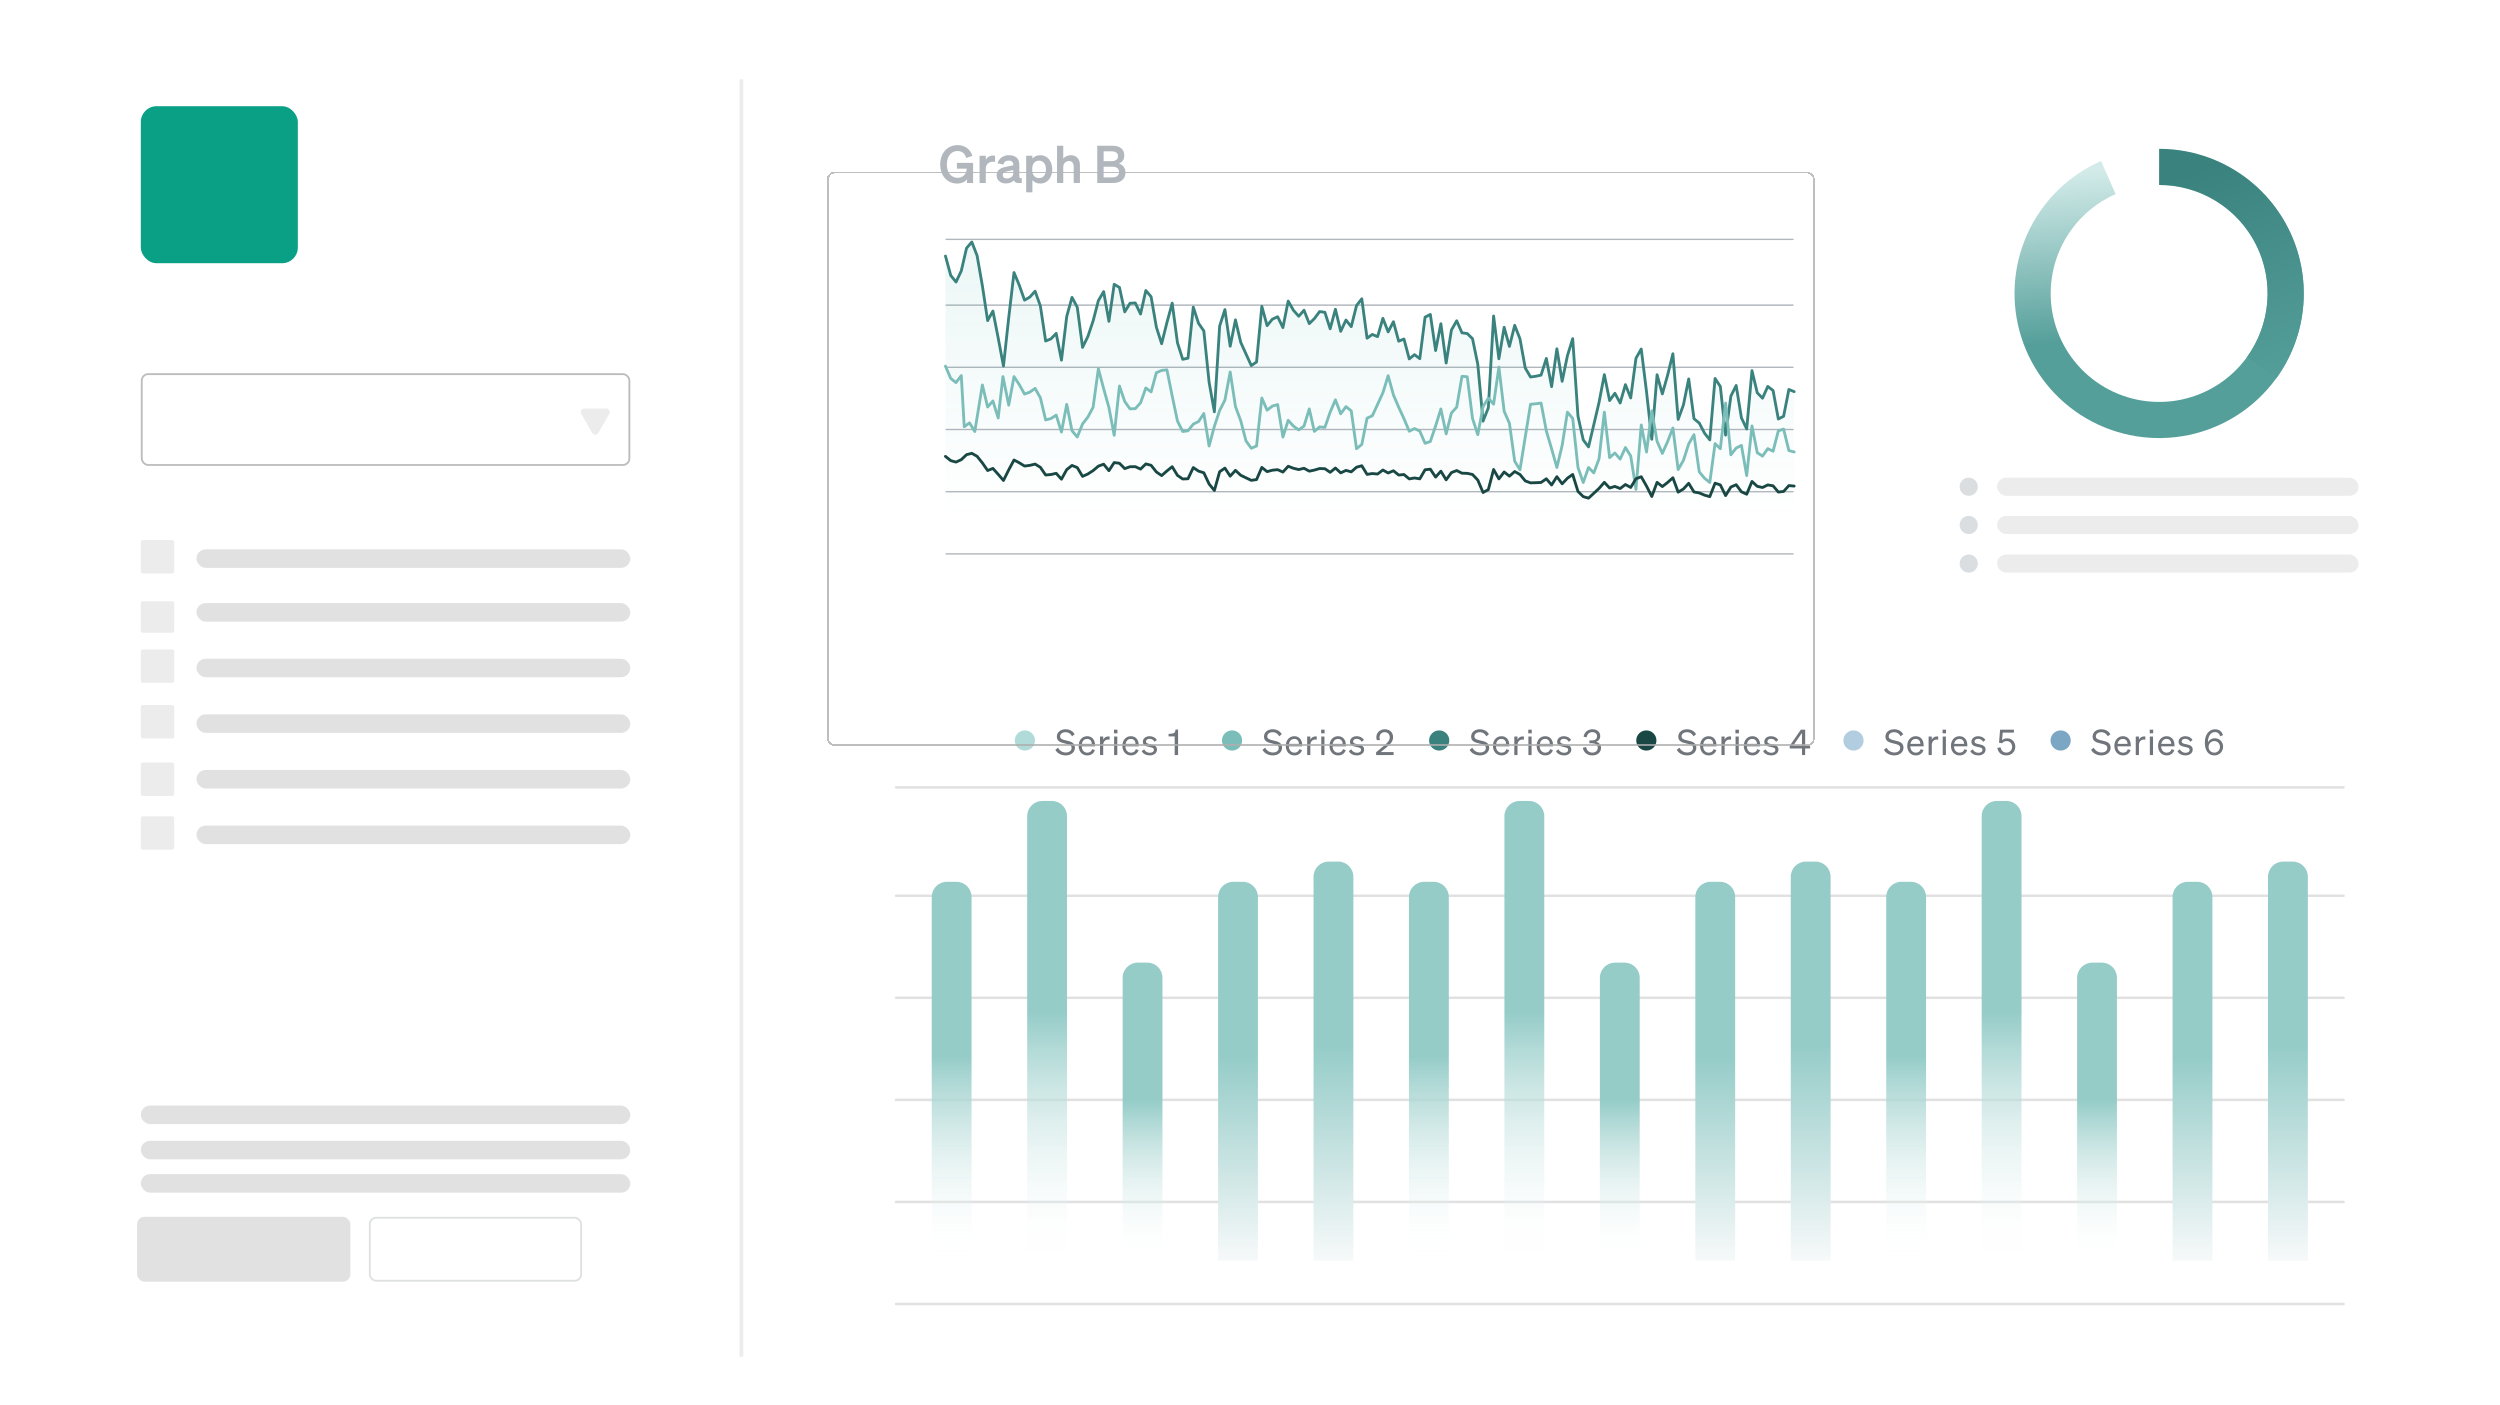 <svg width="1288" height="724" viewBox="0 0 1288 724" fill="none" xmlns="http://www.w3.org/2000/svg">
<g clip-path="url(#clip0_1320_55622)">
<rect width="1288" height="724" fill="white"/>
<circle cx="528.027" cy="381.501" r="5.206" fill="#B1DBD9"/>
<path d="M543.717 386.303L545.084 385.21C545.904 386.777 547.38 387.688 549.074 387.688C550.769 387.688 552.081 386.85 552.081 385.356C552.081 383.771 550.568 383.497 548.582 383.024C546.523 382.532 544.483 381.967 544.483 379.507C544.483 377.211 546.469 375.717 548.947 375.717C551.224 375.717 552.864 376.81 553.648 378.286L552.318 379.343C551.643 378.086 550.605 377.229 548.91 377.229C547.325 377.229 546.177 378.104 546.177 379.361C546.177 380.746 547.398 381.038 549.238 381.475C551.407 381.985 553.794 382.441 553.794 385.21C553.794 387.652 551.625 389.2 549.038 389.2C546.779 389.2 544.61 388.071 543.717 386.303ZM560.176 389.2C557.534 389.2 555.712 387.178 555.712 384.244C555.712 381.402 557.516 379.288 560.103 379.288C562.764 379.288 564.167 381.311 564.167 383.953V384.499H557.279C557.37 386.504 558.518 387.779 560.176 387.779C561.452 387.779 562.363 387.087 562.654 385.957L564.094 386.467C563.511 388.162 562.071 389.2 560.176 389.2ZM560.085 380.691C558.7 380.691 557.662 381.621 557.37 383.242H562.509C562.472 381.894 561.743 380.691 560.085 380.691ZM571.666 379.434V381.092C571.393 381.038 571.175 381.019 570.865 381.019C569.48 381.019 568.369 382.113 568.369 383.789V389H566.729V379.471H568.369V381.092C568.788 380.126 569.717 379.398 571.011 379.398C571.266 379.398 571.502 379.416 571.666 379.434ZM573.92 377.812V375.917H575.706V377.812H573.92ZM575.633 379.471V389H573.993V379.471H575.633ZM582.699 389.2C580.057 389.2 578.235 387.178 578.235 384.244C578.235 381.402 580.039 379.288 582.626 379.288C585.286 379.288 586.689 381.311 586.689 383.953V384.499H579.802C579.893 386.504 581.041 387.779 582.699 387.779C583.975 387.779 584.886 387.087 585.177 385.957L586.617 386.467C586.033 388.162 584.594 389.2 582.699 389.2ZM582.608 380.691C581.223 380.691 580.185 381.621 579.893 383.242H585.031C584.995 381.894 584.266 380.691 582.608 380.691ZM588.195 386.977L589.47 386.048C589.98 387.16 591.146 387.834 592.385 387.834C593.497 387.834 594.481 387.36 594.481 386.322C594.481 385.283 593.57 385.137 592.003 384.809C590.436 384.463 588.796 384.117 588.796 382.167C588.796 380.473 590.272 379.288 592.294 379.288C594.007 379.288 595.41 380.126 595.975 381.256L594.809 382.185C594.317 381.238 593.424 380.637 592.221 380.637C591.128 380.637 590.399 381.183 590.399 382.04C590.399 382.932 591.238 383.096 592.568 383.388C594.208 383.771 596.084 384.099 596.084 386.176C596.084 387.998 594.426 389.2 592.385 389.2C590.654 389.2 588.924 388.453 588.195 386.977ZM605.639 375.845H606.951V389H605.202V379.379H602.05V378.086L603.453 377.995C605.002 377.885 605.512 377.357 605.639 375.845Z" fill="#70757B"/>
<circle cx="634.749" cy="381.501" r="5.206" fill="#7BBDB8"/>
<path d="M650.44 386.303L651.806 385.21C652.626 386.777 654.102 387.688 655.797 387.688C657.491 387.688 658.803 386.85 658.803 385.356C658.803 383.771 657.291 383.497 655.305 383.024C653.246 382.532 651.205 381.967 651.205 379.507C651.205 377.211 653.191 375.717 655.669 375.717C657.947 375.717 659.586 376.81 660.37 378.286L659.04 379.343C658.366 378.086 657.327 377.229 655.633 377.229C654.047 377.229 652.899 378.104 652.899 379.361C652.899 380.746 654.12 381.038 655.96 381.475C658.129 381.985 660.516 382.441 660.516 385.21C660.516 387.652 658.347 389.2 655.76 389.2C653.501 389.2 651.332 388.071 650.44 386.303ZM666.898 389.2C664.256 389.2 662.434 387.178 662.434 384.244C662.434 381.402 664.238 379.288 666.826 379.288C669.486 379.288 670.889 381.311 670.889 383.953V384.499H664.001C664.092 386.504 665.24 387.779 666.898 387.779C668.174 387.779 669.085 387.087 669.376 385.957L670.816 386.467C670.233 388.162 668.793 389.2 666.898 389.2ZM666.807 380.691C665.423 380.691 664.384 381.621 664.092 383.242H669.231C669.194 381.894 668.465 380.691 666.807 380.691ZM678.389 379.434V381.092C678.115 381.038 677.897 381.019 677.587 381.019C676.202 381.019 675.091 382.113 675.091 383.789V389H673.451V379.471H675.091V381.092C675.51 380.126 676.439 379.398 677.733 379.398C677.988 379.398 678.225 379.416 678.389 379.434ZM680.642 377.812V375.917H682.428V377.812H680.642ZM682.355 379.471V389H680.715V379.471H682.355ZM689.421 389.2C686.779 389.2 684.957 387.178 684.957 384.244C684.957 381.402 686.761 379.288 689.348 379.288C692.009 379.288 693.412 381.311 693.412 383.953V384.499H686.524C686.615 386.504 687.763 387.779 689.421 387.779C690.697 387.779 691.608 387.087 691.899 385.957L693.339 386.467C692.756 388.162 691.316 389.2 689.421 389.2ZM689.33 380.691C687.945 380.691 686.907 381.621 686.615 383.242H691.754C691.717 381.894 690.988 380.691 689.33 380.691ZM694.917 386.977L696.192 386.048C696.702 387.16 697.869 387.834 699.108 387.834C700.219 387.834 701.203 387.36 701.203 386.322C701.203 385.283 700.292 385.137 698.725 384.809C697.158 384.463 695.518 384.117 695.518 382.167C695.518 380.473 696.994 379.288 699.017 379.288C700.729 379.288 702.132 380.126 702.697 381.256L701.531 382.185C701.039 381.238 700.146 380.637 698.944 380.637C697.85 380.637 697.122 381.183 697.122 382.04C697.122 382.932 697.96 383.096 699.29 383.388C700.93 383.771 702.806 384.099 702.806 386.176C702.806 387.998 701.148 389.2 699.108 389.2C697.377 389.2 695.646 388.453 694.917 386.977ZM708.973 387.561L712.835 384.354C714.621 382.878 716.006 381.621 716.006 379.908C716.006 378.304 714.967 377.211 713.364 377.211C711.797 377.211 710.722 378.414 710.722 379.908C710.722 380.382 710.831 380.874 711.013 381.329H709.373C709.173 380.764 709.082 380.327 709.082 379.817C709.082 377.484 710.995 375.717 713.4 375.717C716.042 375.717 717.719 377.393 717.719 379.798C717.719 382.021 716.188 383.552 714.311 385.064L711.359 387.469H717.974V389H708.973V387.561Z" fill="#70757B"/>
<circle cx="741.471" cy="381.501" r="5.206" fill="#3A827D"/>
<path d="M757.161 386.303L758.528 385.21C759.348 386.777 760.824 387.688 762.518 387.688C764.213 387.688 765.525 386.85 765.525 385.356C765.525 383.771 764.012 383.497 762.026 383.024C759.967 382.532 757.927 381.967 757.927 379.507C757.927 377.211 759.913 375.717 762.391 375.717C764.668 375.717 766.308 376.81 767.092 378.286L765.761 379.343C765.087 378.086 764.049 377.229 762.354 377.229C760.769 377.229 759.621 378.104 759.621 379.361C759.621 380.746 760.842 381.038 762.682 381.475C764.85 381.985 767.237 382.441 767.237 385.21C767.237 387.652 765.069 389.2 762.482 389.2C760.222 389.2 758.054 388.071 757.161 386.303ZM773.62 389.2C770.978 389.2 769.156 387.178 769.156 384.244C769.156 381.402 770.96 379.288 773.547 379.288C776.207 379.288 777.61 381.311 777.61 383.953V384.499H770.723C770.814 386.504 771.962 387.779 773.62 387.779C774.896 387.779 775.807 387.087 776.098 385.957L777.538 386.467C776.955 388.162 775.515 389.2 773.62 389.2ZM773.529 380.691C772.144 380.691 771.106 381.621 770.814 383.242H775.952C775.916 381.894 775.187 380.691 773.529 380.691ZM785.11 379.434V381.092C784.837 381.038 784.618 381.019 784.309 381.019C782.924 381.019 781.812 382.113 781.812 383.789V389H780.172V379.471H781.812V381.092C782.231 380.126 783.161 379.398 784.454 379.398C784.709 379.398 784.946 379.416 785.11 379.434ZM787.364 377.812V375.917H789.15V377.812H787.364ZM789.077 379.471V389H787.437V379.471H789.077ZM796.143 389.2C793.501 389.2 791.679 387.178 791.679 384.244C791.679 381.402 793.483 379.288 796.07 379.288C798.73 379.288 800.133 381.311 800.133 383.953V384.499H793.246C793.337 386.504 794.485 387.779 796.143 387.779C797.418 387.779 798.329 387.087 798.621 385.957L800.06 386.467C799.477 388.162 798.038 389.2 796.143 389.2ZM796.052 380.691C794.667 380.691 793.628 381.621 793.337 383.242H798.475C798.439 381.894 797.71 380.691 796.052 380.691ZM801.639 386.977L802.914 386.048C803.424 387.16 804.59 387.834 805.829 387.834C806.941 387.834 807.925 387.36 807.925 386.322C807.925 385.283 807.014 385.137 805.447 384.809C803.88 384.463 802.24 384.117 802.24 382.167C802.24 380.473 803.716 379.288 805.738 379.288C807.451 379.288 808.854 380.126 809.419 381.256L808.253 382.185C807.761 381.238 806.868 380.637 805.665 380.637C804.572 380.637 803.843 381.183 803.843 382.04C803.843 382.932 804.681 383.096 806.012 383.388C807.651 383.771 809.528 384.099 809.528 386.176C809.528 387.998 807.87 389.2 805.829 389.2C804.098 389.2 802.367 388.453 801.639 386.977ZM820.377 389.2C817.881 389.2 815.895 387.834 815.476 385.228L817.17 384.864C817.425 386.686 818.719 387.743 820.359 387.743C822.017 387.743 823.165 386.795 823.165 385.247C823.165 383.698 821.908 382.932 820.249 382.932H818.846V381.457H820.268C821.78 381.457 822.8 380.691 822.8 379.379C822.8 378.031 821.871 377.193 820.377 377.193C818.81 377.193 817.717 378.231 817.425 379.871L815.858 379.562C816.204 377.375 817.899 375.717 820.413 375.717C822.964 375.717 824.44 377.211 824.44 379.288C824.44 380.71 823.529 381.803 822.418 382.167C823.73 382.532 824.859 383.534 824.859 385.338C824.859 387.488 823.092 389.2 820.377 389.2Z" fill="#70757B"/>
<circle cx="848.193" cy="381.501" r="5.206" fill="#194744"/>
<path d="M863.883 386.303L865.25 385.21C866.07 386.777 867.546 387.688 869.24 387.688C870.935 387.688 872.247 386.85 872.247 385.356C872.247 383.771 870.734 383.497 868.748 383.024C866.689 382.532 864.649 381.967 864.649 379.507C864.649 377.211 866.635 375.717 869.113 375.717C871.39 375.717 873.03 376.81 873.814 378.286L872.484 379.343C871.809 378.086 870.771 377.229 869.076 377.229C867.491 377.229 866.343 378.104 866.343 379.361C866.343 380.746 867.564 381.038 869.404 381.475C871.573 381.985 873.96 382.441 873.96 385.21C873.96 387.652 871.791 389.2 869.204 389.2C866.945 389.2 864.776 388.071 863.883 386.303ZM880.342 389.2C877.7 389.2 875.878 387.178 875.878 384.244C875.878 381.402 877.682 379.288 880.269 379.288C882.93 379.288 884.333 381.311 884.333 383.953V384.499H877.445C877.536 386.504 878.684 387.779 880.342 387.779C881.618 387.779 882.529 387.087 882.82 385.957L884.26 386.467C883.677 388.162 882.237 389.2 880.342 389.2ZM880.251 380.691C878.866 380.691 877.828 381.621 877.536 383.242H882.675C882.638 381.894 881.909 380.691 880.251 380.691ZM891.833 379.434V381.092C891.559 381.038 891.341 381.019 891.031 381.019C889.646 381.019 888.535 382.113 888.535 383.789V389H886.895V379.471H888.535V381.092C888.954 380.126 889.883 379.398 891.177 379.398C891.432 379.398 891.669 379.416 891.833 379.434ZM894.086 377.812V375.917H895.872V377.812H894.086ZM895.799 379.471V389H894.159V379.471H895.799ZM902.865 389.2C900.223 389.2 898.401 387.178 898.401 384.244C898.401 381.402 900.205 379.288 902.792 379.288C905.452 379.288 906.855 381.311 906.855 383.953V384.499H899.968C900.059 386.504 901.207 387.779 902.865 387.779C904.141 387.779 905.052 387.087 905.343 385.957L906.783 386.467C906.2 388.162 904.76 389.2 902.865 389.2ZM902.774 380.691C901.389 380.691 900.351 381.621 900.059 383.242H905.197C905.161 381.894 904.432 380.691 902.774 380.691ZM908.361 386.977L909.636 386.048C910.146 387.16 911.312 387.834 912.551 387.834C913.663 387.834 914.647 387.36 914.647 386.322C914.647 385.283 913.736 385.137 912.169 384.809C910.602 384.463 908.962 384.117 908.962 382.167C908.962 380.473 910.438 379.288 912.46 379.288C914.173 379.288 915.576 380.126 916.141 381.256L914.975 382.185C914.483 381.238 913.59 380.637 912.387 380.637C911.294 380.637 910.565 381.183 910.565 382.04C910.565 382.932 911.404 383.096 912.734 383.388C914.374 383.771 916.25 384.099 916.25 386.176C916.25 387.998 914.592 389.2 912.551 389.2C910.821 389.2 909.09 388.453 908.361 386.977ZM930.014 389H928.393V385.593H922.07V384.226L927.81 375.917H930.033V384.135H932.565V385.593H930.014V389ZM923.856 384.135H928.375V377.594L923.856 384.135Z" fill="#70757B"/>
<circle cx="954.914" cy="381.501" r="5.206" fill="#B2CDDF"/>
<path d="M970.605 386.303L971.972 385.21C972.792 386.777 974.267 387.688 975.962 387.688C977.657 387.688 978.968 386.85 978.968 385.356C978.968 383.771 977.456 383.497 975.47 383.024C973.411 382.532 971.37 381.967 971.37 379.507C971.37 377.211 973.356 375.717 975.834 375.717C978.112 375.717 979.752 376.81 980.535 378.286L979.205 379.343C978.531 378.086 977.493 377.229 975.798 377.229C974.213 377.229 973.065 378.104 973.065 379.361C973.065 380.746 974.286 381.038 976.126 381.475C978.294 381.985 980.681 382.441 980.681 385.21C980.681 387.652 978.513 389.2 975.926 389.2C973.666 389.2 971.498 388.071 970.605 386.303ZM987.064 389.2C984.422 389.2 982.6 387.178 982.6 384.244C982.6 381.402 984.404 379.288 986.991 379.288C989.651 379.288 991.054 381.311 991.054 383.953V384.499H984.167C984.258 386.504 985.406 387.779 987.064 387.779C988.339 387.779 989.25 387.087 989.542 385.957L990.981 386.467C990.398 388.162 988.959 389.2 987.064 389.2ZM986.973 380.691C985.588 380.691 984.549 381.621 984.258 383.242H989.396C989.36 381.894 988.631 380.691 986.973 380.691ZM998.554 379.434V381.092C998.281 381.038 998.062 381.019 997.752 381.019C996.368 381.019 995.256 382.113 995.256 383.789V389H993.616V379.471H995.256V381.092C995.675 380.126 996.605 379.398 997.898 379.398C998.153 379.398 998.39 379.416 998.554 379.434ZM1000.81 377.812V375.917H1002.59V377.812H1000.81ZM1002.52 379.471V389H1000.88V379.471H1002.52ZM1009.59 389.2C1006.94 389.2 1005.12 387.178 1005.12 384.244C1005.12 381.402 1006.93 379.288 1009.51 379.288C1012.17 379.288 1013.58 381.311 1013.58 383.953V384.499H1006.69C1006.78 386.504 1007.93 387.779 1009.59 387.779C1010.86 387.779 1011.77 387.087 1012.06 385.957L1013.5 386.467C1012.92 388.162 1011.48 389.2 1009.59 389.2ZM1009.5 380.691C1008.11 380.691 1007.07 381.621 1006.78 383.242H1011.92C1011.88 381.894 1011.15 380.691 1009.5 380.691ZM1015.08 386.977L1016.36 386.048C1016.87 387.16 1018.03 387.834 1019.27 387.834C1020.38 387.834 1021.37 387.36 1021.37 386.322C1021.37 385.283 1020.46 385.137 1018.89 384.809C1017.32 384.463 1015.68 384.117 1015.68 382.167C1015.68 380.473 1017.16 379.288 1019.18 379.288C1020.89 379.288 1022.3 380.126 1022.86 381.256L1021.7 382.185C1021.2 381.238 1020.31 380.637 1019.11 380.637C1018.02 380.637 1017.29 381.183 1017.29 382.04C1017.29 382.932 1018.13 383.096 1019.46 383.388C1021.1 383.771 1022.97 384.099 1022.97 386.176C1022.97 387.998 1021.31 389.2 1019.27 389.2C1017.54 389.2 1015.81 388.453 1015.08 386.977ZM1031.49 382.914L1029.89 382.641L1030.45 375.917H1037.57V377.448H1031.8L1031.45 381.402C1032.02 380.837 1032.91 380.382 1034.06 380.382C1036.61 380.382 1038.28 382.277 1038.28 384.755C1038.28 387.233 1036.34 389.2 1033.71 389.2C1031.25 389.2 1029.47 387.816 1029.01 385.338L1030.69 384.991C1030.96 386.668 1032.09 387.743 1033.71 387.743C1035.37 387.743 1036.65 386.467 1036.65 384.791C1036.65 383.133 1035.52 381.803 1033.86 381.803C1032.76 381.803 1031.93 382.295 1031.49 382.914Z" fill="#70757B"/>
<circle cx="1061.64" cy="381.501" r="5.206" fill="#7BA7C4"/>
<path d="M1077.33 386.303L1078.69 385.21C1079.51 386.777 1080.99 387.688 1082.68 387.688C1084.38 387.688 1085.69 386.85 1085.69 385.356C1085.69 383.771 1084.18 383.497 1082.19 383.024C1080.13 382.532 1078.09 381.967 1078.09 379.507C1078.09 377.211 1080.08 375.717 1082.56 375.717C1084.83 375.717 1086.47 376.81 1087.26 378.286L1085.93 379.343C1085.25 378.086 1084.21 377.229 1082.52 377.229C1080.94 377.229 1079.79 378.104 1079.79 379.361C1079.79 380.746 1081.01 381.038 1082.85 381.475C1085.02 381.985 1087.4 382.441 1087.4 385.21C1087.4 387.652 1085.24 389.2 1082.65 389.2C1080.39 389.2 1078.22 388.071 1077.33 386.303ZM1093.79 389.2C1091.14 389.2 1089.32 387.178 1089.32 384.244C1089.32 381.402 1091.13 379.288 1093.71 379.288C1096.37 379.288 1097.78 381.311 1097.78 383.953V384.499H1090.89C1090.98 386.504 1092.13 387.779 1093.79 387.779C1095.06 387.779 1095.97 387.087 1096.26 385.957L1097.7 386.467C1097.12 388.162 1095.68 389.2 1093.79 389.2ZM1093.7 380.691C1092.31 380.691 1091.27 381.621 1090.98 383.242H1096.12C1096.08 381.894 1095.35 380.691 1093.7 380.691ZM1105.28 379.434V381.092C1105 381.038 1104.78 381.019 1104.47 381.019C1103.09 381.019 1101.98 382.113 1101.98 383.789V389H1100.34V379.471H1101.98V381.092C1102.4 380.126 1103.33 379.398 1104.62 379.398C1104.88 379.398 1105.11 379.416 1105.28 379.434ZM1107.53 377.812V375.917H1109.32V377.812H1107.53ZM1109.24 379.471V389H1107.6V379.471H1109.24ZM1116.31 389.2C1113.67 389.2 1111.84 387.178 1111.84 384.244C1111.84 381.402 1113.65 379.288 1116.24 379.288C1118.9 379.288 1120.3 381.311 1120.3 383.953V384.499H1113.41C1113.5 386.504 1114.65 387.779 1116.31 387.779C1117.58 387.779 1118.5 387.087 1118.79 385.957L1120.23 386.467C1119.64 388.162 1118.2 389.2 1116.31 389.2ZM1116.22 380.691C1114.83 380.691 1113.79 381.621 1113.5 383.242H1118.64C1118.6 381.894 1117.88 380.691 1116.22 380.691ZM1121.8 386.977L1123.08 386.048C1123.59 387.16 1124.76 387.834 1126 387.834C1127.11 387.834 1128.09 387.36 1128.09 386.322C1128.09 385.283 1127.18 385.137 1125.61 384.809C1124.05 384.463 1122.41 384.117 1122.41 382.167C1122.41 380.473 1123.88 379.288 1125.9 379.288C1127.62 379.288 1129.02 380.126 1129.58 381.256L1128.42 382.185C1127.93 381.238 1127.03 380.637 1125.83 380.637C1124.74 380.637 1124.01 381.183 1124.01 382.04C1124.01 382.932 1124.85 383.096 1126.18 383.388C1127.82 383.771 1129.69 384.099 1129.69 386.176C1129.69 387.998 1128.04 389.2 1126 389.2C1124.26 389.2 1122.53 388.453 1121.8 386.977ZM1145.3 378.742L1143.86 379.343C1143.49 378.086 1142.62 377.175 1141.11 377.175C1139.09 377.175 1137.54 379.161 1137.54 382.222V382.404C1138.14 381.256 1139.41 380.345 1141.07 380.345C1143.49 380.345 1145.34 382.24 1145.34 384.7C1145.34 387.251 1143.37 389.2 1140.8 389.2C1137.45 389.2 1135.93 386.212 1135.93 382.586C1135.93 378.432 1138.14 375.717 1141.16 375.717C1143.42 375.717 1144.73 376.938 1145.3 378.742ZM1143.73 384.791C1143.73 383.096 1142.47 381.785 1140.82 381.785C1139.18 381.785 1137.86 383.096 1137.86 384.791C1137.86 386.486 1139.14 387.761 1140.8 387.761C1142.46 387.761 1143.73 386.486 1143.73 384.791Z" fill="#70757B"/>
<line x1="461.651" y1="405.666" x2="1207.4" y2="405.666" stroke="#8A8A8A" stroke-opacity="0.25" stroke-width="1.301" stroke-linecap="round"/>
<line x1="461.651" y1="461.5" x2="1207.4" y2="461.5" stroke="#8A8A8A" stroke-opacity="0.25" stroke-width="1.301" stroke-linecap="round"/>
<line x1="461.651" y1="514.08" x2="1207.4" y2="514.08" stroke="#8A8A8A" stroke-opacity="0.25" stroke-width="1.301" stroke-linecap="round"/>
<line x1="461.651" y1="566.66" x2="1207.4" y2="566.66" stroke="#8A8A8A" stroke-opacity="0.25" stroke-width="1.301" stroke-linecap="round"/>
<line x1="461.651" y1="619.24" x2="1207.4" y2="619.24" stroke="#8A8A8A" stroke-opacity="0.25" stroke-width="1.301" stroke-linecap="round"/>
<line x1="461.651" y1="671.82" x2="1207.4" y2="671.82" stroke="#8A8A8A" stroke-opacity="0.25" stroke-width="1.301" stroke-linecap="round"/>
<g clip-path="url(#clip1_1320_55622)">
<g clip-path="url(#clip2_1320_55622)">
<path d="M480.03 462.104C480.03 457.791 483.526 454.295 487.839 454.295H492.743C497.056 454.295 500.552 457.791 500.552 462.104V649.518H480.03V462.104Z" fill="url(#paint0_linear_1320_55622)"/>
<path d="M529.205 420.457C529.205 416.145 532.701 412.648 537.014 412.648H541.918C546.231 412.648 549.727 416.145 549.727 420.457V649.519H529.205V420.457Z" fill="url(#paint1_linear_1320_55622)"/>
<path d="M578.38 503.752C578.38 499.44 581.876 495.943 586.189 495.943H591.093C595.406 495.943 598.902 499.44 598.902 503.752V649.519H578.38V503.752Z" fill="url(#paint2_linear_1320_55622)"/>
<path d="M627.555 462.104C627.555 457.791 631.051 454.295 635.364 454.295H640.269C644.581 454.295 648.077 457.791 648.077 462.104V649.518H627.555V462.104Z" fill="url(#paint3_linear_1320_55622)"/>
<path d="M676.731 451.692C676.731 447.379 680.227 443.883 684.54 443.883H689.444C693.757 443.883 697.253 447.379 697.253 451.692V649.518H676.731V451.692Z" fill="url(#paint4_linear_1320_55622)"/>
<path d="M725.905 462.104C725.905 457.791 729.401 454.295 733.714 454.295H738.619C742.931 454.295 746.428 457.791 746.428 462.104V649.518H725.905V462.104Z" fill="url(#paint5_linear_1320_55622)"/>
<path d="M775.081 420.457C775.081 416.145 778.577 412.648 782.889 412.648H787.794C792.107 412.648 795.603 416.145 795.603 420.457V649.519H775.081V420.457Z" fill="url(#paint6_linear_1320_55622)"/>
<path d="M824.256 503.752C824.256 499.44 827.752 495.943 832.065 495.943H836.969C841.282 495.943 844.778 499.44 844.778 503.752V649.519H824.256V503.752Z" fill="url(#paint7_linear_1320_55622)"/>
<path d="M873.431 462.104C873.431 457.791 876.927 454.295 881.24 454.295H886.144C890.457 454.295 893.953 457.791 893.953 462.104V649.518H873.431V462.104Z" fill="url(#paint8_linear_1320_55622)"/>
<path d="M922.606 451.692C922.606 447.379 926.103 443.883 930.415 443.883H935.32C939.633 443.883 943.129 447.379 943.129 451.692V649.518H922.606V451.692Z" fill="url(#paint9_linear_1320_55622)"/>
<path d="M971.781 462.104C971.781 457.791 975.277 454.295 979.59 454.295H984.494C988.807 454.295 992.303 457.791 992.303 462.104V649.518H971.781V462.104Z" fill="url(#paint10_linear_1320_55622)"/>
<path d="M1020.96 420.457C1020.96 416.145 1024.45 412.648 1028.76 412.648H1033.67C1037.98 412.648 1041.48 416.145 1041.48 420.457V649.519H1020.96V420.457Z" fill="url(#paint11_linear_1320_55622)"/>
<path d="M1070.13 503.752C1070.13 499.44 1073.63 495.943 1077.94 495.943H1082.84C1087.16 495.943 1090.65 499.44 1090.65 503.752V649.519H1070.13V503.752Z" fill="url(#paint12_linear_1320_55622)"/>
<path d="M1119.31 462.104C1119.31 457.791 1122.8 454.295 1127.12 454.295H1132.02C1136.33 454.295 1139.83 457.791 1139.83 462.104V649.518H1119.31V462.104Z" fill="url(#paint13_linear_1320_55622)"/>
<path d="M1168.48 451.692C1168.48 447.379 1171.98 443.883 1176.29 443.883H1181.19C1185.51 443.883 1189 447.379 1189 451.692V649.518H1168.48V451.692Z" fill="url(#paint14_linear_1320_55622)"/>
</g>
</g>
<path d="M1112.39 76.686C1130.82 76.686 1148.6 83.517 1162.29 95.86C1175.98 108.203 1184.6 125.181 1186.5 143.514C1188.4 161.847 1183.44 180.233 1172.57 195.12C1161.71 210.007 1145.71 220.338 1127.67 224.117C1109.63 227.896 1090.83 224.854 1074.9 215.58C1058.97 206.306 1047.05 191.457 1041.43 173.903C1035.81 156.349 1036.9 137.336 1044.48 120.537C1052.07 103.738 1065.61 90.347 1082.49 82.95L1089.97 100.01C1077.3 105.558 1067.15 115.602 1061.46 128.201C1055.77 140.8 1054.96 155.06 1059.17 168.225C1063.38 181.391 1072.33 192.528 1084.27 199.483C1096.22 206.439 1110.32 208.72 1123.85 205.886C1137.38 203.052 1149.38 195.304 1157.53 184.138C1165.68 172.973 1169.4 159.183 1167.98 145.434C1166.55 131.684 1160.08 118.95 1149.81 109.693C1139.55 100.436 1126.22 95.312 1112.39 95.312L1112.39 76.686Z" fill="url(#paint15_linear_1320_55622)"/>
<path d="M1112.39 76.686C1126.13 76.686 1139.61 80.485 1151.32 87.665C1163.04 94.844 1172.54 105.124 1178.78 117.367C1185.02 129.61 1187.75 143.34 1186.67 157.038C1185.59 170.737 1180.75 183.87 1172.67 194.987L1157.6 184.038C1163.66 175.701 1167.29 165.851 1168.1 155.577C1168.91 145.303 1166.86 135.006 1162.18 125.823C1157.5 116.641 1150.38 108.931 1141.59 103.547C1132.8 98.162 1122.7 95.312 1112.39 95.312L1112.39 76.686Z" fill="url(#paint16_linear_1320_55622)"/>
<circle cx="1014.29" cy="250.769" r="4.659" fill="#DCE1E5"/>
<circle cx="1014.29" cy="250.769" r="4.659" fill="#D6D6D6" fill-opacity="0.25"/>
<rect x="1028.89" y="246.109" width="186.268" height="9.318" rx="4.659" fill="#B7B7B7" fill-opacity="0.25"/>
<circle cx="1014.29" cy="270.487" r="4.659" fill="#DCE1E5"/>
<circle cx="1014.29" cy="270.487" r="4.659" fill="#D6D6D6" fill-opacity="0.25"/>
<rect x="1028.89" y="265.828" width="186.268" height="9.318" rx="4.659" fill="#B7B7B7" fill-opacity="0.25"/>
<circle cx="1014.29" cy="290.357" r="4.659" fill="#DCE1E5"/>
<circle cx="1014.29" cy="290.357" r="4.659" fill="#D6D6D6" fill-opacity="0.25"/>
<rect x="1028.89" y="285.697" width="186.268" height="9.318" rx="4.659" fill="#B7B7B7" fill-opacity="0.25"/>
<g filter="url(#filter0_d_1320_55622)">
<rect x="454.401" y="39.911" width="508.121" height="295.163" rx="3.74" stroke="#AEAEAE" stroke-opacity="0.8" stroke-width="0.955" shape-rendering="crispEdges"/>
</g>
<line x1="487.471" y1="123.324" x2="923.737" y2="123.324" stroke="#B1B7BD" stroke-width="0.735" stroke-linecap="round"/>
<line x1="487.471" y1="157.201" x2="923.737" y2="157.201" stroke="#B1B7BD" stroke-width="0.735" stroke-linecap="round"/>
<line x1="487.471" y1="189.24" x2="923.737" y2="189.24" stroke="#B1B7BD" stroke-width="0.735" stroke-linecap="round"/>
<line x1="487.471" y1="221.281" x2="923.737" y2="221.281" stroke="#B1B7BD" stroke-width="0.735" stroke-linecap="round"/>
<line x1="487.471" y1="253.32" x2="923.737" y2="253.32" stroke="#B1B7BD" stroke-width="0.735" stroke-linecap="round"/>
<line x1="487.471" y1="285.361" x2="923.737" y2="285.361" stroke="#B1B7BD" stroke-width="0.735" stroke-linecap="round"/>
<g style="mix-blend-mode:multiply" opacity="0.1">
<path d="M921.632 200.649L924.349 201.78V273.97H487.104V131.913L489.816 141.88L492.532 145.288L495.249 139.591L497.965 127.832L500.682 124.68L503.398 131.711L506.115 147.228L508.831 165.156L511.548 160.253L514.265 174.113L516.981 188.566L519.698 163.634L522.414 140.426L525.131 146.959L527.847 154.636L530.564 153.047L533.28 150.03L535.997 157.627L538.713 175.689L541.43 174.598L544.146 171.77L546.863 185.549L549.58 163.014L552.296 153.222L555.013 158.3L557.729 178.963L560.446 173.413L563.162 165.385L565.879 154.892L568.595 150.245L571.312 165.547L574.028 146.474L576.745 148.09L579.462 160.657L582.178 156.253L584.895 156.078L587.611 161.789L590.328 149.679L593.044 152.872L595.761 168.55L598.477 177.077L601.194 166.193L603.91 156.185L606.627 176.578L609.343 185.118L612.06 184.526L614.777 158.246L617.493 166.584L620.21 170.49L622.926 196.918L625.643 212.152L628.359 167.998L631.076 159.512L633.792 178.37L636.509 164.806L639.225 176.376L641.942 182.384L644.659 188.324L647.375 186.492L650.092 157.842L652.808 167.769L655.525 164.429L658.241 163.19L660.958 168.779L663.674 155.135L666.391 159.876L669.107 162.934L671.824 159.849L674.54 166.719L677.144 164.159L679.86 160.523L682.577 160.9L685.293 169.386L688.01 159.324L690.727 170.706L693.443 164.887L696.16 168.295L698.876 157.438L701.593 153.949L704.309 174.235L707.026 172.309L709.742 173.427L712.459 164.025L715.175 170.975L717.892 165.762L720.608 175.784L723.325 174.652L726.042 184.916L728.758 182.721L731.475 184.795L734.191 163.419L736.908 162.004L739.624 180.592L742.341 166.786L745.057 187.031L747.774 170.046L750.49 165.277L753.207 171.473L755.923 171.837L758.64 174.504L761.357 187.691L764.073 216.974L766.79 210.078L769.506 162.812L772.223 184.835L774.939 168.618L777.656 178.464L780.372 167.608L783.089 174.571L785.805 189.59L788.522 194.224L791.238 193.847L793.955 193.254L796.672 184.674L799.388 199.194L802.105 179.703L804.821 196.446L807.538 183.246L810.254 174.477L812.971 214.401L815.687 226.632L818.404 230.255L821.12 218.819L823.837 207.249L826.554 193.025L829.27 206.373L831.987 202.615L834.703 207.626L837.42 198.17L840.136 205.013L842.853 184.552L845.569 179.825L848.286 201.821L851.002 226.295L853.719 193.065L856.435 202.925L859.152 193.294L861.869 182.263L864.585 216.085L867.302 208.609L870.018 195.234L872.735 215.708L875.451 217.944L878.168 223.157L880.884 226.632L883.601 194.991L886.317 199.127L889.034 224.167L891.751 204.057L894.467 198.601L897.184 215.263L899.9 221.001L902.617 190.937L905.333 202.359L908.05 205.148L910.766 199.086L913.483 201.188L916.199 215.87L918.916 214.455L921.632 200.649Z" fill="url(#paint17_linear_1320_55622)"/>
</g>
<path d="M924.349 201.78L921.632 200.649L918.916 214.455L916.199 215.87L913.483 201.188L910.766 199.086L908.05 205.148L905.333 202.359L902.617 190.937L899.9 221.001L897.184 215.263L894.467 198.601L891.751 204.057L889.034 224.167L886.317 199.127L883.601 194.992L880.884 226.632L878.168 223.157L875.451 217.944L872.735 215.708L870.018 195.234L867.302 208.609L864.585 216.085L861.869 182.263L859.152 193.294L856.435 202.925L853.719 193.065L851.002 226.295L848.286 201.821L845.569 179.825L842.853 184.552L840.136 205.013L837.42 198.17L834.703 207.626L831.987 202.615L829.27 206.373L826.554 193.025L823.837 207.249L821.12 218.819L818.404 230.255L815.687 226.632L812.971 214.401L810.254 174.477L807.538 183.246L804.821 196.446L802.105 179.703L799.388 199.194L796.672 184.674L793.955 193.254L791.239 193.847L788.522 194.224L785.805 189.59L783.089 174.571L780.372 167.608L777.656 178.464L774.939 168.618L772.223 184.835L769.506 162.812L766.79 210.078L764.073 216.974L761.357 187.691L758.64 174.504L755.923 171.837L753.207 171.473L750.49 165.277L747.774 170.046L745.057 187.031L742.341 166.786L739.624 180.592L736.908 162.004L734.191 163.419L731.475 184.795L728.758 182.721L726.042 184.916L723.325 174.652L720.608 175.784L717.892 165.762L715.175 170.975L712.459 164.025L709.742 173.427L707.026 172.309L704.309 174.235L701.593 153.949L698.876 157.438L696.16 168.295L693.443 164.887L690.727 170.706L688.01 159.324L685.293 169.386L682.577 160.9L679.86 160.523L677.144 164.159L674.54 166.719L671.824 159.849L669.107 162.934L666.391 159.876L663.674 155.135L660.958 168.779L658.241 163.19L655.525 164.429L652.808 167.769L650.092 157.842L647.375 186.492L644.659 188.324L641.942 182.384L639.225 176.376L636.509 164.806L633.792 178.37L631.076 159.512L628.359 167.998L625.643 212.152L622.926 196.918L620.21 170.49L617.493 166.584L614.777 158.246L612.06 184.526L609.343 185.118L606.627 176.578L603.91 156.185L601.194 166.193L598.477 177.077L595.761 168.55L593.044 152.872L590.328 149.679L587.611 161.789L584.895 156.078L582.178 156.253L579.462 160.657L576.745 148.09L574.028 146.474L571.312 165.547L568.595 150.245L565.879 154.892L563.162 165.385L560.446 173.413L557.729 178.963L555.013 158.3L552.296 153.222L549.58 163.014L546.863 185.549L544.146 171.77L541.43 174.598L538.713 175.689L535.997 157.627L533.28 150.03L530.564 153.047L527.847 154.636L525.131 146.959L522.414 140.426L519.698 163.634L516.981 188.566L514.265 174.113L511.548 160.253L508.831 165.156L506.115 147.228L503.398 131.711L500.682 124.68L497.965 127.832L495.249 139.591L492.532 145.288L489.816 141.88L487.104 131.913" stroke="#3A827D" stroke-width="1.47" stroke-linecap="round" stroke-linejoin="round"/>
<path d="M924.349 232.855L921.632 232.139L918.916 221.081L916.199 221.976L913.483 232.48L910.766 231.151L908.05 234.986L905.333 233.222L902.617 219.448L899.9 245.019L897.184 229.48L894.467 230.844L891.751 234.296L889.034 207.665L886.317 231.176L883.601 228.559L880.884 248.582L878.168 246.383L875.451 243.084L872.735 223.94L870.018 228.713L867.302 237.177L864.585 241.908L861.869 220.505L859.152 227.486L856.435 233.58L853.719 227.341L851.002 211.665L848.286 232.881L845.569 218.962L842.853 252.112L840.136 234.901L837.42 230.571L834.703 236.555L831.987 233.384L829.27 235.762L826.554 212.356L823.837 236.316L821.12 243.638L818.404 240.842L815.687 248.582L812.971 240.842L810.254 215.578L807.538 212.356L804.821 229.48L802.105 240.842L799.388 231.219L796.672 222.03L793.955 207.665L791.239 208.04L788.522 208.278L785.805 225.141L783.089 242.031L780.372 237.625L777.656 218.101L774.939 211.87L772.223 189.14L769.506 208.196L766.79 205.114L764.073 209.478L761.357 223.94L758.64 215.595L755.923 194.112L753.207 193.882L750.49 209.756L747.774 212.773L745.057 223.522L742.341 210.711L739.624 219.448L736.908 227.48L734.191 228.375L731.475 222.107L728.758 220.794L726.042 222.184L723.325 215.689L720.608 209.806L717.892 203.464L715.175 193.566L712.459 202.365L709.742 208.314L707.026 214.205L704.309 215.424L701.593 228.981L698.876 231.189L696.16 211.665L693.443 209.509L690.727 213.191L688.01 205.988L685.293 212.356L682.577 220.183L679.86 219.944L677.144 222.245L674.54 210.668L671.824 219.518L669.107 221.47L666.391 219.535L663.674 216.535L660.958 225.169L658.241 208.435L655.525 209.219L652.808 211.333L650.092 205.051L647.375 229.779L644.659 230.939L641.942 227.18L639.225 216.78L636.509 209.458L633.792 191.647L631.076 206.108L628.359 211.478L625.643 219.623L622.926 229.778L620.21 213.055L617.493 217.181L614.777 218.504L612.06 221.937L609.343 222.312L606.627 216.907L603.91 204.002L601.194 190.54L598.477 190.829L595.761 192.032L593.044 201.906L590.328 199.885L587.611 207.548L584.895 210.533L582.178 210.644L579.462 206.832L576.745 198.88L574.028 224.251L571.312 209.926L568.595 200.243L565.879 189.987L563.162 209.824L560.446 214.904L557.729 218.416L555.013 225.136L552.296 221.923L549.58 208.324L546.863 222.584L544.146 213.864L541.43 215.654L538.713 216.345L535.997 204.914L533.28 200.107L530.564 202.016L527.847 203.022L525.131 198.164L522.414 194.03L519.698 208.716L516.717 194.03L514.265 215.348L511.548 206.577L508.831 209.679L506.115 198.334L502.209 222.312L499.492 217.862L496.776 219.857L495.249 193.501L492.532 197.107L489.816 194.95L487.104 188.643" stroke="#7BBDB8" stroke-width="1.47" stroke-linecap="round" stroke-linejoin="round"/>
<path d="M924.349 250.42L921.632 250.173L918.916 253.193L916.199 253.502L913.483 250.291L910.766 249.831L908.05 251.157L905.333 250.547L902.617 248.048L899.9 254.625L897.184 253.37L894.467 249.725L891.751 250.918L889.034 255.318L886.317 249.84L883.601 248.935L880.884 255.857L878.168 255.097L875.451 253.956L872.735 253.467L870.018 248.988L867.302 251.914L864.585 253.55L861.869 246.151L859.152 248.564L856.435 250.671L853.719 248.514L851.002 255.783L848.286 250.429L845.569 245.618L842.853 246.652L840.136 251.128L837.42 249.631L834.703 251.699L831.987 250.603L829.27 251.425L826.554 248.505L823.837 251.617L821.12 254.148L818.404 256.649L815.687 255.857L812.971 253.181L810.254 244.448L807.538 246.366L804.821 249.254L802.105 245.591L799.388 249.855L796.672 246.678L793.955 248.555L791.239 248.685L788.522 248.767L785.805 247.754L783.089 244.469L780.372 242.945L777.656 245.32L774.939 243.166L772.223 246.714L769.506 241.896L766.79 252.235L764.073 253.744L761.357 247.338L758.64 244.454L755.923 243.87L753.207 243.791L750.49 242.435L747.774 243.478L745.057 247.194L742.341 242.765L739.624 245.786L736.908 241.719L734.191 242.029L731.475 246.705L728.758 246.251L726.042 246.731L723.325 244.486L720.608 244.734L717.892 242.541L715.175 243.682L712.459 242.161L709.742 244.218L707.026 243.973L704.309 244.395L701.593 239.957L698.876 240.721L696.16 243.095L693.443 242.35L690.727 243.623L688.01 241.133L685.293 243.334L682.577 241.478L679.86 241.395L677.144 242.191L674.54 242.751L671.824 241.248L669.107 241.923L666.391 241.254L663.674 240.217L660.958 243.202L658.241 241.979L655.525 242.25L652.808 242.981L650.092 240.809L647.375 247.076L644.659 247.477L641.942 246.177L639.225 244.863L636.509 242.332L633.792 245.299L631.076 241.174L628.359 243.031L625.643 252.689L622.926 249.357L620.21 243.576L617.493 242.721L614.777 240.897L612.06 246.646L609.343 246.776L606.627 244.908L603.91 240.447L601.194 242.636L598.477 245.017L595.761 243.151L593.044 239.722L590.328 239.023L587.611 241.672L584.895 240.423L582.178 240.461L579.462 241.425L576.745 238.676L574.028 238.322L571.312 242.494L568.595 239.147L565.879 240.164L563.162 242.459L560.446 244.215L557.729 245.429L555.013 240.909L552.296 239.798L549.58 241.94L546.863 246.87L544.146 243.856L541.43 244.474L538.713 244.713L535.997 240.762L533.28 239.1L530.564 239.76L527.847 240.108L525.131 238.428L522.414 236.999L519.698 242.076L516.981 247.53L514.265 244.368L511.548 241.336L508.831 242.409L506.115 238.487L503.398 235.093L500.682 233.555L497.965 234.244L495.249 236.816L492.532 238.063L489.816 237.317L487.104 235.137" stroke="#194744" stroke-width="1.47" stroke-linecap="round" stroke-linejoin="round"/>
<path d="M498.213 94.269V92.29C497.437 93.574 495.565 94.564 493.051 94.564C488.076 94.564 484.385 90.552 484.385 84.748C484.385 78.917 488.103 74.772 493.265 74.772C497.196 74.772 499.844 76.885 501.021 80.281L497.758 81.378C497.196 79.105 495.591 77.794 493.291 77.794C490.055 77.794 487.808 80.549 487.808 84.694C487.808 88.84 490.055 91.622 493.345 91.622C496.126 91.622 497.945 89.642 498.052 86.914H492.997V83.919H501.342V94.269H498.213ZM512.644 80.201V83.411C512.243 83.357 511.922 83.33 511.467 83.33C509.434 83.33 507.883 84.641 507.883 86.888V94.269H504.673V80.228H507.883V82.314C508.498 81.003 509.942 80.148 511.734 80.148C512.109 80.148 512.403 80.174 512.644 80.201ZM518.186 94.51C515.511 94.51 513.452 92.879 513.452 90.365C513.452 87.69 515.458 86.513 518.159 85.951L522.037 85.149V84.908C522.037 83.571 521.342 82.742 519.63 82.742C518.106 82.742 517.303 83.437 516.929 84.801L513.906 84.106C514.602 81.779 516.661 79.96 519.764 79.96C523.134 79.96 525.167 81.565 525.167 84.801V90.846C525.167 91.648 525.514 91.889 526.397 91.782V94.269C524.07 94.537 522.84 94.082 522.358 92.932C521.476 93.922 520.005 94.51 518.186 94.51ZM522.037 89.322V87.61L519.015 88.252C517.651 88.546 516.635 88.974 516.635 90.231C516.635 91.328 517.437 91.943 518.667 91.943C520.379 91.943 522.037 91.033 522.037 89.322ZM535.925 94.564C534.107 94.564 532.769 93.842 531.887 92.799V99.084H528.677V80.228H531.887V81.726C532.769 80.683 534.107 79.96 535.925 79.96C539.857 79.96 542.104 83.277 542.104 87.262C542.104 91.247 539.857 94.564 535.925 94.564ZM531.806 86.861V87.69C531.806 90.284 533.304 91.755 535.283 91.755C537.61 91.755 538.867 89.937 538.867 87.262C538.867 84.587 537.61 82.769 535.283 82.769C533.304 82.769 531.806 84.213 531.806 86.861ZM544.584 94.269V75.066H547.793V81.726C548.596 80.79 549.853 79.96 551.671 79.96C554.614 79.96 556.379 81.993 556.379 85.015V94.269H553.169V85.951C553.169 84.213 552.474 82.956 550.709 82.956C549.264 82.956 547.793 84.026 547.793 86.032V94.269H544.584ZM565.299 94.269V75.066H572.922C577.041 75.066 579.234 76.858 579.234 80.121C579.234 82.501 577.843 83.731 576.506 84.266C578.512 84.908 579.849 86.567 579.849 88.92C579.849 92.29 577.362 94.269 573.404 94.269H565.299ZM568.589 83.009H572.601C574.794 83.009 575.998 82.153 575.998 80.469C575.998 78.784 574.794 77.954 572.601 77.954H568.589V83.009ZM568.589 85.898V91.381H573.216C575.383 91.381 576.56 90.258 576.56 88.626C576.56 87.021 575.383 85.898 573.216 85.898H568.589Z" fill="#B1B7BD"/>
<path d="M381.954 40.865V699.012" stroke="#B7B7B7" stroke-opacity="0.25" stroke-width="1.91"/>
<rect x="72.552" y="569.58" width="252.178" height="9.552" rx="4.776" fill="#8A8A8A" fill-opacity="0.25"/>
<rect x="101.208" y="425.342" width="223.521" height="9.552" rx="4.776" fill="#8A8A8A" fill-opacity="0.25"/>
<rect x="72.552" y="587.729" width="252.178" height="9.552" rx="4.776" fill="#8A8A8A" fill-opacity="0.25"/>
<rect x="72.552" y="604.924" width="252.178" height="9.552" rx="4.776" fill="#8A8A8A" fill-opacity="0.25"/>
<rect x="72.552" y="420.566" width="17.194" height="17.194" rx="0.955" fill="#B7B7B7" fill-opacity="0.25"/>
<rect x="101.208" y="396.686" width="223.521" height="9.552" rx="4.776" fill="#8A8A8A" fill-opacity="0.25"/>
<rect x="72.552" y="392.863" width="17.194" height="17.194" rx="0.955" fill="#B7B7B7" fill-opacity="0.25"/>
<rect x="101.208" y="368.029" width="223.521" height="9.552" rx="4.776" fill="#8A8A8A" fill-opacity="0.25"/>
<rect x="72.552" y="363.252" width="17.194" height="17.194" rx="0.955" fill="#B7B7B7" fill-opacity="0.25"/>
<rect x="101.208" y="339.371" width="223.521" height="9.552" rx="4.776" fill="#8A8A8A" fill-opacity="0.25"/>
<rect x="72.552" y="334.596" width="17.194" height="17.194" rx="0.955" fill="#B7B7B7" fill-opacity="0.25"/>
<rect x="101.208" y="310.715" width="223.521" height="9.552" rx="4.776" fill="#8A8A8A" fill-opacity="0.25"/>
<rect x="72.552" y="309.76" width="17.194" height="16.239" rx="0.955" fill="#B7B7B7" fill-opacity="0.25"/>
<rect x="101.208" y="283.014" width="223.521" height="9.552" rx="4.776" fill="#8A8A8A" fill-opacity="0.25"/>
<rect x="72.552" y="278.238" width="17.194" height="17.194" rx="0.955" fill="#B7B7B7" fill-opacity="0.25"/>
<rect x="70.642" y="626.893" width="109.85" height="33.433" rx="3.821" fill="#8A8A8A" fill-opacity="0.25"/>
<rect x="190.522" y="627.37" width="108.895" height="32.477" rx="3.343" stroke="#818487" stroke-opacity="0.25" stroke-width="0.955"/>
<rect x="73.029" y="192.745" width="251.223" height="46.806" rx="3.343" stroke="#7B7B7B" stroke-opacity="0.5" stroke-width="0.955"/>
<path d="M308.201 223.06C307.524 224.234 305.829 224.234 305.151 223.06L299.433 213.155C298.755 211.981 299.602 210.513 300.958 210.513H312.395C313.751 210.513 314.598 211.981 313.92 213.155L308.201 223.06Z" fill="#B7B7B7" fill-opacity="0.25"/>
<rect x="72.552" y="54.717" width="80.895" height="80.895" rx="8.09" fill="#0AA086"/>
</g>
<defs>
<filter id="filter0_d_1320_55622" x="375.633" y="38.035" width="609.736" height="396.777" filterUnits="userSpaceOnUse" color-interpolation-filters="sRGB">
<feFlood flood-opacity="0" result="BackgroundImageFix"/>
<feColorMatrix in="SourceAlpha" type="matrix" values="0 0 0 0 0 0 0 0 0 0 0 0 0 0 0 0 0 0 127 0" result="hardAlpha"/>
<feOffset dx="-27.961" dy="48.932"/>
<feGaussianBlur stdDeviation="25.165"/>
<feComposite in2="hardAlpha" operator="out"/>
<feColorMatrix type="matrix" values="0 0 0 0 0 0 0 0 0 0 0 0 0 0 0 0 0 0 0.02 0"/>
<feBlend mode="normal" in2="BackgroundImageFix" result="effect1_dropShadow_1320_55622"/>
<feBlend mode="normal" in="SourceGraphic" in2="effect1_dropShadow_1320_55622" result="shape"/>
</filter>
<linearGradient id="paint0_linear_1320_55622" x1="490.291" y1="454.295" x2="490.291" y2="649.518" gradientUnits="userSpaceOnUse">
<stop offset="0.461" stop-color="#95CCC8"/>
<stop offset="1" stop-color="white" stop-opacity="0"/>
</linearGradient>
<linearGradient id="paint1_linear_1320_55622" x1="539.466" y1="412.648" x2="539.466" y2="649.519" gradientUnits="userSpaceOnUse">
<stop offset="0.461" stop-color="#95CCC8"/>
<stop offset="1" stop-color="white" stop-opacity="0"/>
</linearGradient>
<linearGradient id="paint2_linear_1320_55622" x1="588.641" y1="495.943" x2="588.641" y2="649.519" gradientUnits="userSpaceOnUse">
<stop offset="0.461" stop-color="#95CCC8"/>
<stop offset="1" stop-color="white" stop-opacity="0"/>
</linearGradient>
<linearGradient id="paint3_linear_1320_55622" x1="637.816" y1="454.295" x2="637.816" y2="649.518" gradientUnits="userSpaceOnUse">
<stop offset="0.461" stop-color="#95CCC8"/>
<stop offset="1" stop-color="#F7F9FA"/>
</linearGradient>
<linearGradient id="paint4_linear_1320_55622" x1="686.992" y1="443.883" x2="686.992" y2="649.518" gradientUnits="userSpaceOnUse">
<stop offset="0.461" stop-color="#95CCC8"/>
<stop offset="1" stop-color="#F7F9FA"/>
</linearGradient>
<linearGradient id="paint5_linear_1320_55622" x1="736.166" y1="454.295" x2="736.166" y2="649.518" gradientUnits="userSpaceOnUse">
<stop offset="0.461" stop-color="#95CCC8"/>
<stop offset="1" stop-color="white" stop-opacity="0"/>
</linearGradient>
<linearGradient id="paint6_linear_1320_55622" x1="785.342" y1="412.648" x2="785.342" y2="649.519" gradientUnits="userSpaceOnUse">
<stop offset="0.461" stop-color="#95CCC8"/>
<stop offset="1" stop-color="white" stop-opacity="0"/>
</linearGradient>
<linearGradient id="paint7_linear_1320_55622" x1="834.517" y1="495.943" x2="834.517" y2="649.519" gradientUnits="userSpaceOnUse">
<stop offset="0.461" stop-color="#95CCC8"/>
<stop offset="1" stop-color="white" stop-opacity="0"/>
</linearGradient>
<linearGradient id="paint8_linear_1320_55622" x1="883.692" y1="454.295" x2="883.692" y2="649.518" gradientUnits="userSpaceOnUse">
<stop offset="0.461" stop-color="#95CCC8"/>
<stop offset="1" stop-color="#F7F9FA"/>
</linearGradient>
<linearGradient id="paint9_linear_1320_55622" x1="932.868" y1="443.883" x2="932.868" y2="649.518" gradientUnits="userSpaceOnUse">
<stop offset="0.461" stop-color="#95CCC8"/>
<stop offset="1" stop-color="#F7F9FA"/>
</linearGradient>
<linearGradient id="paint10_linear_1320_55622" x1="982.042" y1="454.295" x2="982.042" y2="649.518" gradientUnits="userSpaceOnUse">
<stop offset="0.461" stop-color="#95CCC8"/>
<stop offset="1" stop-color="white" stop-opacity="0"/>
</linearGradient>
<linearGradient id="paint11_linear_1320_55622" x1="1031.22" y1="412.648" x2="1031.22" y2="649.519" gradientUnits="userSpaceOnUse">
<stop offset="0.461" stop-color="#95CCC8"/>
<stop offset="1" stop-color="white" stop-opacity="0"/>
</linearGradient>
<linearGradient id="paint12_linear_1320_55622" x1="1080.39" y1="495.943" x2="1080.39" y2="649.519" gradientUnits="userSpaceOnUse">
<stop offset="0.461" stop-color="#95CCC8"/>
<stop offset="1" stop-color="white" stop-opacity="0"/>
</linearGradient>
<linearGradient id="paint13_linear_1320_55622" x1="1129.57" y1="454.295" x2="1129.57" y2="649.518" gradientUnits="userSpaceOnUse">
<stop offset="0.461" stop-color="#95CCC8"/>
<stop offset="1" stop-color="#F7F9FA"/>
</linearGradient>
<linearGradient id="paint14_linear_1320_55622" x1="1178.74" y1="443.883" x2="1178.74" y2="649.518" gradientUnits="userSpaceOnUse">
<stop offset="0.461" stop-color="#95CCC8"/>
<stop offset="1" stop-color="#F7F9FA"/>
</linearGradient>
<linearGradient id="paint15_linear_1320_55622" x1="1087.22" y1="87.193" x2="1094.38" y2="173.64" gradientUnits="userSpaceOnUse">
<stop stop-color="#D2EBE9"/>
<stop offset="1" stop-color="#559F9A"/>
</linearGradient>
<linearGradient id="paint16_linear_1320_55622" x1="1118.74" y1="92.447" x2="1158.38" y2="203.252" gradientUnits="userSpaceOnUse">
<stop stop-color="#3A827D"/>
<stop offset="1" stop-color="#559F9A"/>
</linearGradient>
<linearGradient id="paint17_linear_1320_55622" x1="705.727" y1="124.68" x2="705.727" y2="267.324" gradientUnits="userSpaceOnUse">
<stop stop-color="#3DADA6"/>
<stop offset="1" stop-color="#3DADA6" stop-opacity="0"/>
</linearGradient>
<clipPath id="clip0_1320_55622">
<rect width="1288" height="724" fill="white"/>
</clipPath>
<clipPath id="clip1_1320_55622">
<rect width="761.054" height="257.694" fill="white" transform="translate(454 391.824)"/>
</clipPath>
<clipPath id="clip2_1320_55622">
<rect width="761.054" height="257.694" fill="white" transform="translate(454 391.824)"/>
</clipPath>
</defs>
</svg>
